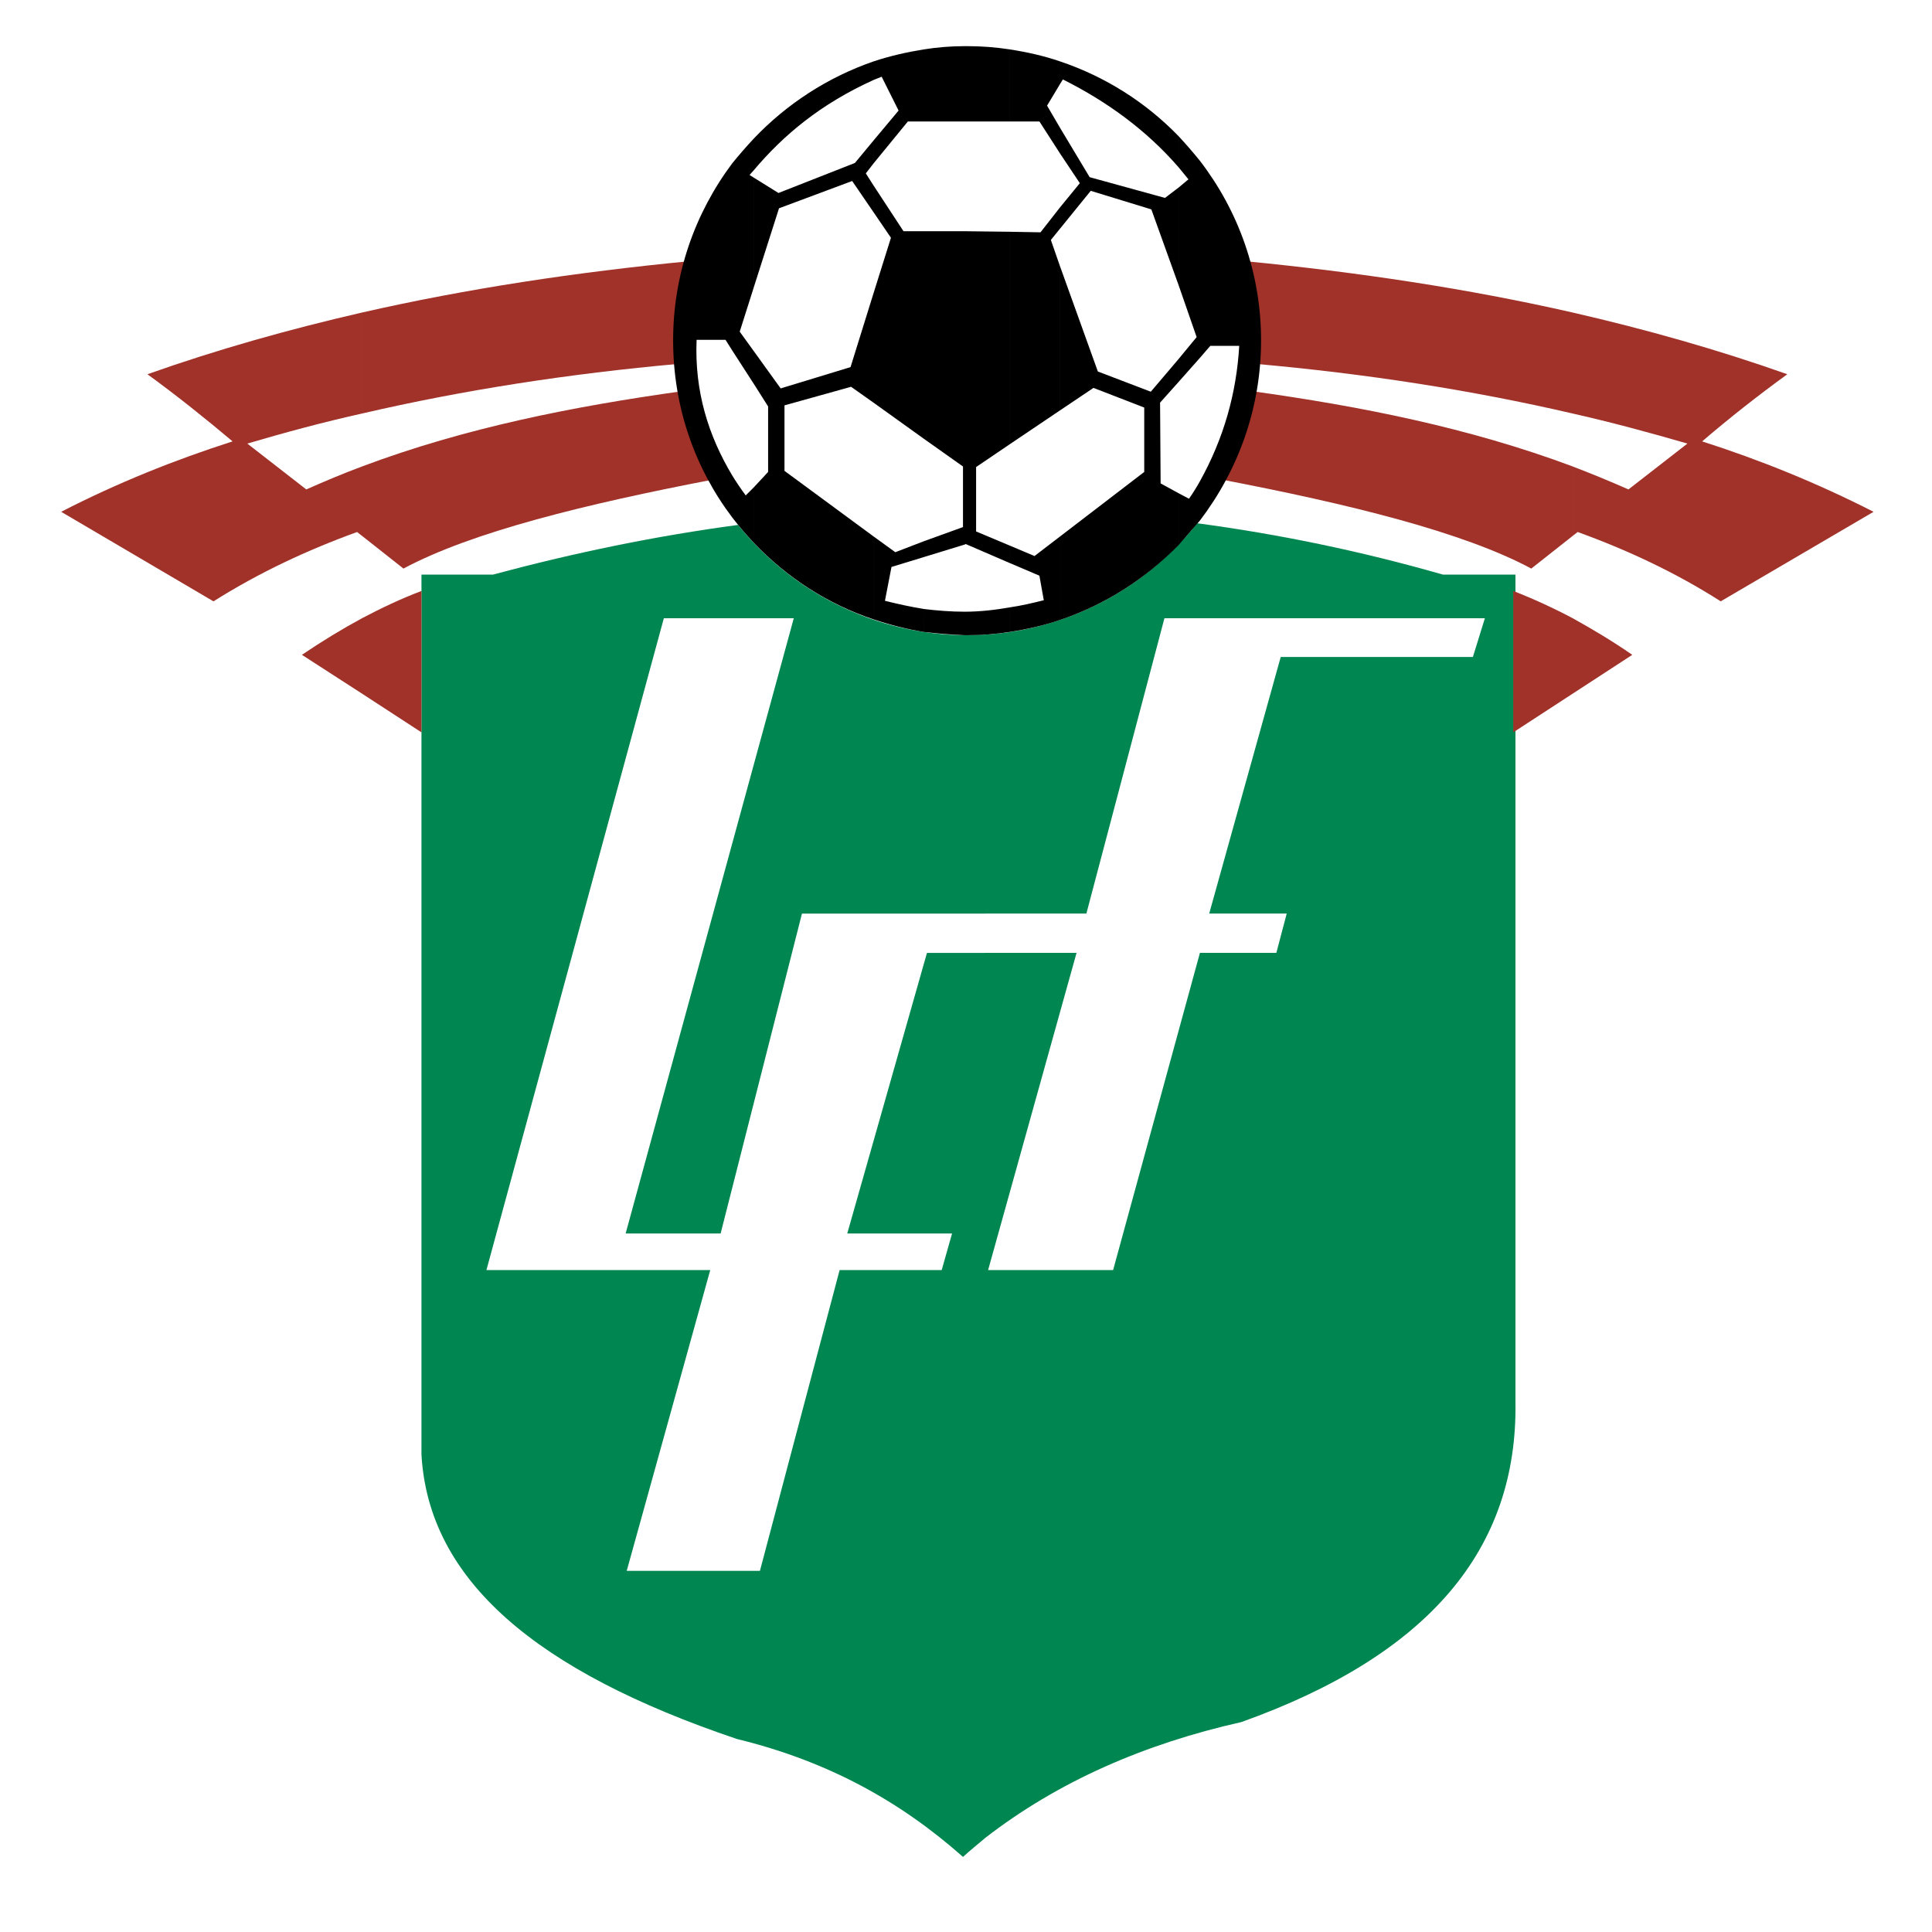 <?xml version="1.0" encoding="utf-8"?>
<!-- Generator: Adobe Illustrator 13.0.0, SVG Export Plug-In . SVG Version: 6.00 Build 14948)  -->
<!DOCTYPE svg PUBLIC "-//W3C//DTD SVG 1.0//EN" "http://www.w3.org/TR/2001/REC-SVG-20010904/DTD/svg10.dtd">
<svg version="1.0" id="Layer_1" xmlns="http://www.w3.org/2000/svg" xmlns:xlink="http://www.w3.org/1999/xlink" x="0px" y="0px"
	 width="192.756px" height="192.756px" viewBox="0 0 192.756 192.756" enable-background="new 0 0 192.756 192.756"
	 xml:space="preserve">
<g>
	<polygon fill-rule="evenodd" clip-rule="evenodd" fill="#FFFFFF" points="0,0 192.756,0 192.756,192.756 0,192.756 0,0 	"/>
	<path fill-rule="evenodd" clip-rule="evenodd" fill="#FFFFFF" d="M152.939,73.666l12.473-7.789
		c-3.922-2.723-7.952-5.229-12.363-7.026l4.139-3.812c2.561,0.327,8.279,3.54,14.597,7.189l18.137-11.002
		c-5.392-2.833-11.11-5.065-17.592-7.298l9.259-6.59c-11.873-5.774-28.158-9.967-47.711-11.928v26.416
		c4.085,0.98,8.17,2.233,12.418,3.758c-4.193-0.98-8.333-1.906-12.418-2.669v117.154c12.2-5.664,18.845-15.578,19.062-30.391V73.666
		L152.939,73.666z M133.877,25.41c-2.832-0.327-5.773-0.545-8.769-0.763h-0.763c-3.922-11.601-14.978-20.042-27.832-20.042
		c-12.908,0-23.91,8.441-27.831,20.042h-0.545c-3.05,0.327-5.991,0.654-8.932,1.035v26.144c3.812-0.871,7.625-1.58,11.546-2.179
		l0.871,1.308c-4.193,0.544-8.278,1.198-12.417,1.96v117.099c2.723,1.361,5.718,2.67,8.932,3.867
		c10.893,2.668,19.934,6.318,28.158,14.27c8.66-10.131,26.524-14.16,28.757-14.977c3.213-0.818,6.154-1.854,8.823-3.105V52.915
		c-4.085-0.762-8.225-1.416-12.363-1.96l0.817-1.308c3.921,0.599,7.733,1.308,11.546,2.179V25.41l-74.671,0.272
		c-18.682,2.288-34.858,5.882-47.929,10.893l8.987,6.917c-5.828,2.015-11.655,4.411-17.429,7.353l18.191,11.329
		c4.739-2.887,9.477-5.393,14.216-7.081l3.867,3.213c-3.268,1.416-7.298,3.703-11.874,7.08l12.527,8.442v69.715
		c0.599,12.035,7.462,20.314,19.444,26.469V52.915c-4.085,0.763-8.17,1.688-12.363,2.669c4.193-1.524,8.278-2.777,12.363-3.758
		V25.682L133.877,25.41L133.877,25.41z"/>
	<path fill-rule="evenodd" clip-rule="evenodd" fill="#008651" d="M98.312,183.357c7.243-5.609,15.849-9.367,25.544-11.547
		c18.735-6.699,27.559-17.266,27.342-31.916V57.326h-7.244c-8.17-2.342-16.34-4.03-24.51-5.12
		c-5.011,6.318-12.581,10.566-21.132,11.111v27.831h10.076l7.788-29.465h31.971l-1.198,3.867h-19.172l-7.135,25.598h7.734
		l-1.035,3.921h-7.625l-8.66,31.645H98.584l8.823-31.645h-9.096V183.357L98.312,183.357z M96.078,185.264
		c0.708-0.652,1.471-1.252,2.233-1.906V95.07h-5.828l-7.952,27.994h10.457l-1.035,3.65H83.77l-7.952,30.01H62.528l8.333-30.01
		H48.531l17.701-65.031h12.963l-16.775,61.381h9.477l8.115-31.916h18.3V63.318c-0.599,0-1.198,0.055-1.797,0.055
		c-9.205,0-17.483-4.303-22.875-11.002c-8.17,1.089-16.339,2.778-24.455,4.956h-7.135v84.965c0,0.055,0,0.109,0,0.164v2.668
		c0.708,12.527,11.438,21.623,31.48,28.377C82.681,175.732,89.87,179.764,96.078,185.264L96.078,185.264z"/>
	<path fill-rule="evenodd" clip-rule="evenodd" fill="#A03229" d="M156.916,53.459l0.489-0.381c4.957,1.798,9.75,4.031,14.271,6.917
		l15.25-8.932c-5.665-2.887-11.329-5.174-17.103-7.026c2.669-2.288,5.501-4.521,8.497-6.699c-6.917-2.451-14.053-4.466-21.404-6.155
		V41.26c3.866,0.871,7.679,1.906,11.438,2.996l-5.883,4.575c-1.852-0.817-3.703-1.58-5.555-2.287V53.459L156.916,53.459z
		 M156.916,69.2v-7.516c1.96,1.089,3.976,2.288,5.937,3.649L156.916,69.2L156.916,69.2z M121.895,47.85
		c12.745,2.45,24.073,5.228,30.882,8.877l4.14-3.268v-6.917c-10.349-3.868-21.078-5.992-32.026-7.517
		C124.291,41.967,123.257,44.909,121.895,47.85L121.895,47.85z M156.916,31.183V41.26c-10.076-2.342-20.643-3.976-31.645-4.957
		c0.164-3.322-0.218-6.699-0.98-10.24C135.456,27.153,146.404,28.787,156.916,31.183L156.916,31.183z M156.916,61.684V69.2
		l-5.938,3.867V58.96C152.939,59.723,154.955,60.649,156.916,61.684L156.916,61.684z M36.113,69.2v-7.516
		c1.96-1.035,3.921-1.96,5.937-2.723v14.106L36.113,69.2L36.113,69.2z M36.113,53.459v-6.917
		c10.294-3.868,21.078-5.992,31.971-7.517c0.654,2.941,1.634,5.882,3.05,8.824c-12.744,2.45-24.073,5.228-30.881,8.877
		L36.113,53.459L36.113,53.459z M36.113,41.26c10.076-2.342,20.642-3.976,31.589-4.957c-0.163-3.322,0.218-6.699,1.035-10.24
		c-11.22,1.089-22.113,2.723-32.625,5.12V41.26L36.113,41.26z M36.113,31.183V41.26c-3.922,0.871-7.734,1.906-11.438,2.996
		l5.882,4.575c1.852-0.817,3.649-1.58,5.556-2.287v6.917l-0.49-0.381c-4.957,1.798-9.75,4.031-14.324,6.917L6.103,51.063
		c5.61-2.887,11.329-5.174,17.102-7.026c-2.723-2.288-5.501-4.521-8.497-6.699C21.625,34.887,28.76,32.872,36.113,31.183v30.5V69.2
		l-5.991-3.867c2.015-1.362,3.976-2.56,5.991-3.649V31.183L36.113,31.183z"/>
	<path fill-rule="evenodd" clip-rule="evenodd" d="M119.716,16.042c3.813,4.957,6.101,11.166,6.101,17.919
		c0,6.754-2.287,12.963-6.101,17.974v-3.921c2.396-4.303,3.649-8.823,3.922-13.507h-2.887l-1.035,1.198V16.042L119.716,16.042z
		 M117.592,13.591c0.708,0.762,1.416,1.579,2.124,2.451v19.662l-2.124,2.396v-2.288l1.797-2.179l-1.797-5.174v-9.749l0.98-0.817
		c-0.326-0.381-0.653-0.817-0.98-1.198V13.591L117.592,13.591z M119.716,51.935c-0.708,0.817-1.416,1.634-2.124,2.451v-5.174
		l1.035,0.545c0.381-0.545,0.762-1.145,1.089-1.743V51.935L119.716,51.935z M105.772,6.129c4.521,1.525,8.552,4.085,11.819,7.462
		v3.104c-3.159-3.649-7.08-6.536-11.547-8.769l-0.272,0.436V6.129L105.772,6.129z M117.592,54.385
		c-3.268,3.322-7.298,5.937-11.819,7.462v-8.333l8.388-6.427V40.66l-5.064-1.96l-3.323,2.233V26.608l3.759,10.457l5.283,2.016
		l2.777-3.268v2.288l-1.852,2.069l0.055,8.061l1.797,0.98V54.385L117.592,54.385z M117.592,18.711l-1.361,1.035l-7.516-2.069
		l-2.942-4.902v2.56l1.962,2.941l-1.962,2.396v2.125l3.051-3.758l6.046,1.852l2.723,7.57V18.711L117.592,18.711z M100.762,4.931
		c1.744,0.273,3.432,0.654,5.011,1.198v2.233l-1.307,2.178l1.307,2.233v2.56l-2.069-3.213h-2.941V4.931L100.762,4.931z
		 M105.772,61.847c-1.579,0.544-3.267,0.926-5.011,1.198v-2.451c1.145-0.164,2.288-0.436,3.378-0.708l-0.437-2.451l-2.941-1.253
		V54.44l2.452,1.035l2.559-1.96V61.847L105.772,61.847z M105.772,20.671v2.125l-0.926,1.144l0.926,2.669v14.324l-5.011,3.377V23.123
		l3.051,0.055L105.772,20.671L105.772,20.671z M96.514,63.373c-0.109,0-0.164,0-0.272,0V61.03c1.471,0,2.996-0.164,4.52-0.436v2.451
		C99.346,63.263,97.931,63.373,96.514,63.373L96.514,63.373z M96.242,4.605c0.109,0,0.164,0,0.272,0
		c1.417,0,2.832,0.108,4.248,0.326v7.189h-4.52V4.605L96.242,4.605z M100.762,23.123V44.31l-3.376,2.288v6.426l3.376,1.417v1.743
		l-4.411-1.906l-0.109,0.055V23.068L100.762,23.123L100.762,23.123z M96.242,63.373c-1.361-0.055-2.723-0.164-4.085-0.327v-2.288
		c1.362,0.164,2.724,0.272,4.085,0.272V63.373L96.242,63.373z M92.157,4.931c1.362-0.218,2.724-0.326,4.085-0.326v7.516h-4.085
		V4.931L92.157,4.931z M96.242,23.068v31.263l-4.085,1.252v-1.579l3.921-1.417v-6.045l-3.921-2.778V23.068H96.242L96.242,23.068z
		 M92.157,63.045c-1.688-0.272-3.376-0.708-5.011-1.253v-8.278l2.179,1.58l2.832-1.089v1.579l-3.213,0.98l-0.653,3.377
		c1.307,0.327,2.56,0.599,3.867,0.817V63.045L92.157,63.045z M87.146,6.129c1.634-0.544,3.323-0.925,5.011-1.198v7.189h-1.579
		l-3.432,4.194v-2.288l2.506-2.996l-1.689-3.376c-0.272,0.109-0.544,0.218-0.817,0.327V6.129L87.146,6.129z M92.157,23.068v20.696
		l-5.011-3.595V29.277l1.744-5.555l-1.744-2.56v-2.668l2.996,4.575H92.157L92.157,23.068z M87.146,61.792
		c-4.575-1.524-8.659-4.194-11.927-7.625v-5.556l1.416-1.525v-6.536l-1.416-2.233v-3.268l2.668,3.703l6.971-2.124l2.288-7.353V40.17
		l-2.233-1.58l-6.645,1.853v6.535l8.877,6.536V61.792L87.146,61.792z M75.219,13.81c3.268-3.432,7.353-6.1,11.927-7.68v1.853
		c-5.283,2.396-8.986,5.5-11.927,8.986V13.81L75.219,13.81z M87.146,14.027l-1.852,2.232l-7.625,2.996l-2.451-1.525v10.894
		l2.505-7.843l7.298-2.723l2.124,3.104v-2.668l-0.762-1.198l0.762-0.98V14.027L87.146,14.027z M75.219,54.167
		c-0.763-0.817-1.471-1.634-2.179-2.56v-4.194c0.436,0.708,0.871,1.361,1.361,2.015l0.817-0.817V54.167L75.219,54.167z
		 M73.04,16.315c0.708-0.872,1.416-1.688,2.179-2.505v3.159c-0.164,0.163-0.272,0.327-0.436,0.49l0.436,0.272v10.894l-1.417,4.465
		l1.417,1.961v3.268l-2.179-3.376V16.315v35.293c-3.704-4.902-5.882-11.002-5.882-17.647C67.158,27.371,69.336,21.271,73.04,16.315
		v18.627l-0.654-1.035H69.5c-0.218,5.174,1.198,9.586,3.54,13.507v4.194V16.315L73.04,16.315z"/>
</g>
</svg>
